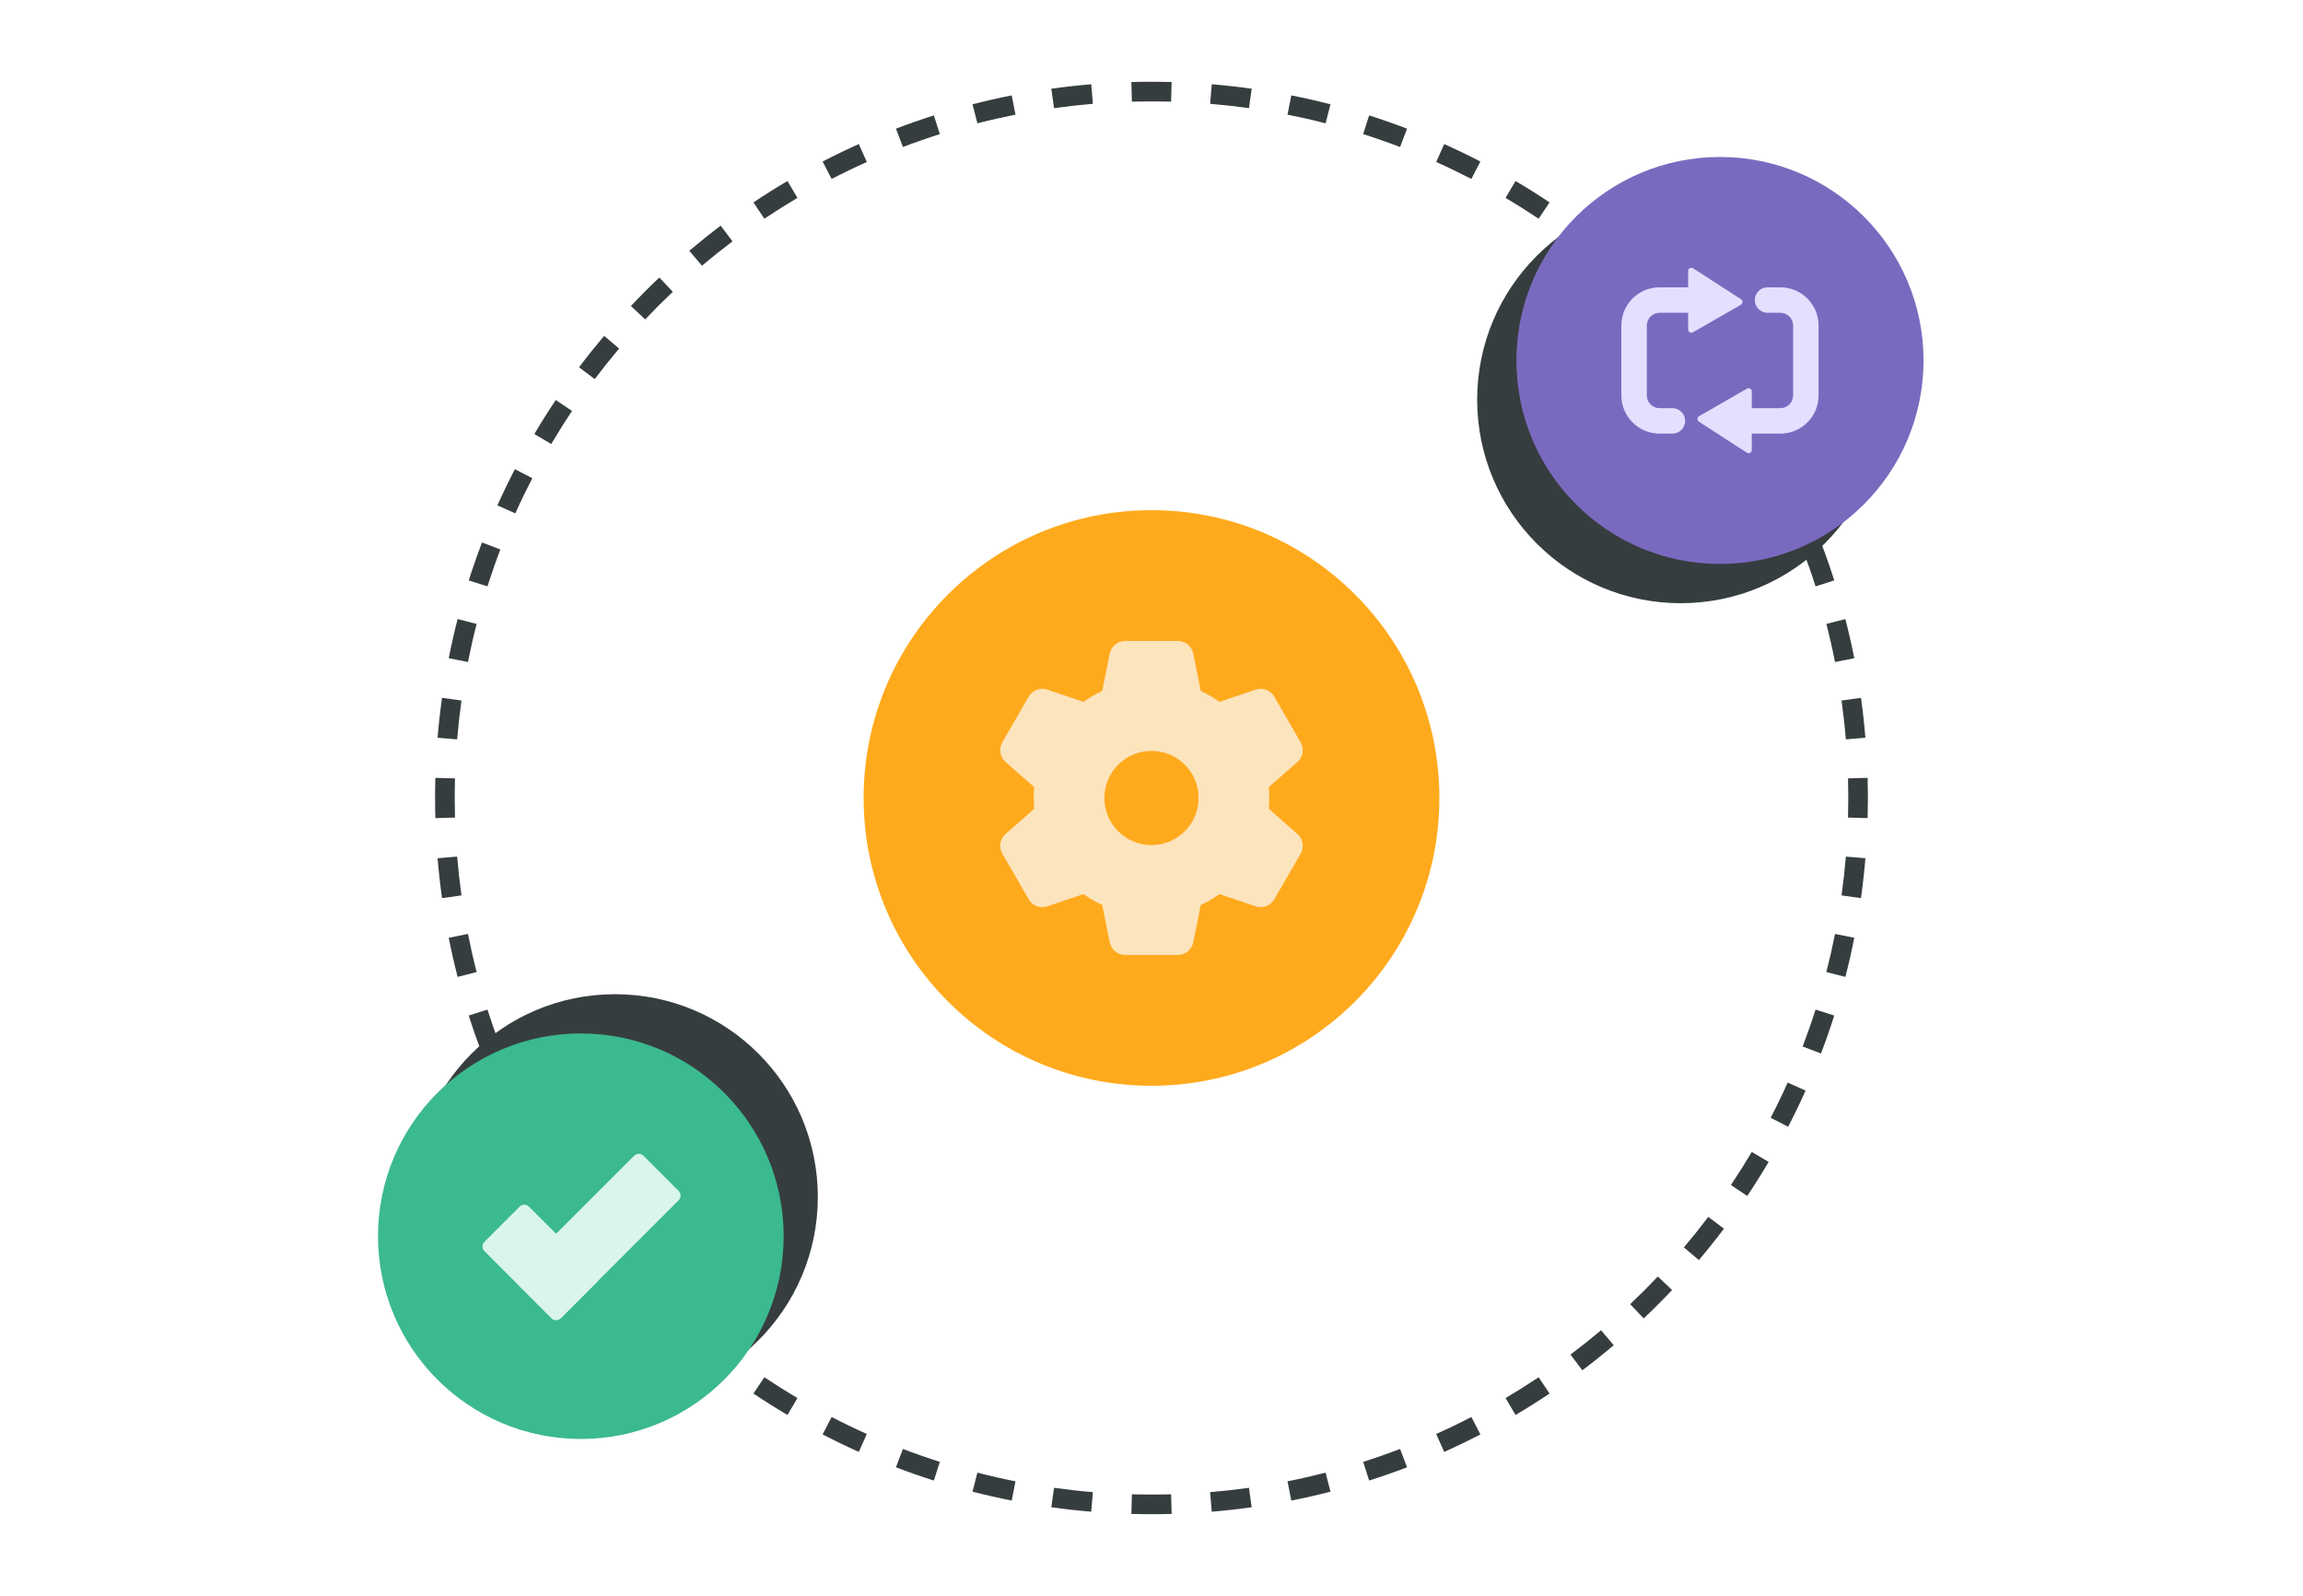 <svg width="352" height="244" viewBox="0 0 352 244" fill="none" xmlns="http://www.w3.org/2000/svg">
<path fill-rule="evenodd" clip-rule="evenodd" d="M172.921 12.543C173.944 12.514 174.97 12.5 176 12.5C177.03 12.5 178.056 12.514 179.079 12.543L178.996 15.541C178.001 15.514 177.002 15.5 176 15.5C174.998 15.5 173.999 15.514 173.004 15.541L172.921 12.543ZM160.687 13.562C162.704 13.28 164.739 13.053 166.79 12.882L167.039 15.872C165.044 16.038 163.065 16.259 161.103 16.534L160.687 13.562ZM185.21 12.882C187.261 13.053 189.296 13.28 191.313 13.562L190.897 16.534C188.935 16.259 186.956 16.038 184.961 15.872L185.21 12.882ZM148.643 15.945C150.618 15.437 152.615 14.983 154.631 14.584L155.214 17.527C153.253 17.915 151.311 18.357 149.39 18.851L148.643 15.945ZM197.369 14.584C199.385 14.983 201.382 15.437 203.357 15.945L202.61 18.851C200.689 18.357 198.747 17.915 196.786 17.527L197.369 14.584ZM136.937 19.673C138.846 18.944 140.779 18.267 142.737 17.644L143.647 20.503C141.744 21.109 139.863 21.767 138.008 22.476L136.937 19.673ZM209.263 17.644C211.221 18.267 213.154 18.944 215.063 19.673L213.992 22.476C212.137 21.767 210.256 21.109 208.353 20.503L209.263 17.644ZM125.73 24.696C127.545 23.756 129.39 22.866 131.263 22.027L132.489 24.764C130.668 25.58 128.874 26.446 127.109 27.36L125.73 24.696ZM220.737 22.027C222.61 22.866 224.455 23.756 226.27 24.696L224.891 27.36C223.126 26.446 221.332 25.58 219.511 24.764L220.737 22.027ZM115.159 30.945C116.859 29.807 118.592 28.715 120.357 27.672L121.883 30.254C120.167 31.269 118.481 32.331 116.828 33.437L115.159 30.945ZM231.643 27.672C233.408 28.715 235.141 29.807 236.841 30.945L235.172 33.437C233.519 32.331 231.833 31.269 230.117 30.254L231.643 27.672ZM105.352 38.336C106.915 37.015 108.516 35.737 110.152 34.503L111.958 36.899C110.366 38.099 108.809 39.342 107.289 40.627L105.352 38.336ZM241.848 34.503C243.484 35.737 245.085 37.015 246.648 38.336L244.711 40.627C243.191 39.342 241.634 38.099 240.042 36.899L241.848 34.503ZM96.43 46.774C97.838 45.286 99.286 43.837 100.774 42.431L102.835 44.61C101.388 45.979 99.979 47.388 98.61 48.835L96.43 46.774ZM251.226 42.431C252.714 43.838 254.162 45.286 255.57 46.774L253.39 48.835C252.021 47.388 250.612 45.979 249.165 44.61L251.226 42.431ZM88.503 56.152C89.737 54.516 91.015 52.915 92.336 51.352L94.627 53.289C93.342 54.809 92.099 56.366 90.899 57.958L88.503 56.152ZM259.664 51.352C260.985 52.915 262.263 54.516 263.497 56.152L261.101 57.958C259.901 56.366 258.658 54.809 257.373 53.289L259.664 51.352ZM81.672 66.357C82.715 64.592 83.807 62.858 84.945 61.159L87.437 62.828C86.331 64.481 85.269 66.167 84.254 67.883L81.672 66.357ZM267.056 61.159C268.193 62.858 269.285 64.592 270.328 66.357L267.746 67.883C266.731 66.167 265.669 64.481 264.563 62.828L267.056 61.159ZM76.027 77.263C76.866 75.39 77.756 73.545 78.696 71.73L81.36 73.109C80.446 74.874 79.58 76.668 78.764 78.49L76.027 77.263ZM273.304 71.73C274.244 73.545 275.134 75.39 275.973 77.263L273.236 78.49C272.42 76.668 271.554 74.874 270.64 73.109L273.304 71.73ZM71.644 88.737C72.267 86.779 72.944 84.846 73.673 82.938L76.476 84.008C75.767 85.863 75.109 87.744 74.502 89.647L71.644 88.737ZM278.327 82.938C279.056 84.846 279.733 86.779 280.356 88.737L277.498 89.647C276.891 87.744 276.233 85.864 275.524 84.008L278.327 82.938ZM68.584 100.631C68.983 98.615 69.437 96.618 69.945 94.643L72.851 95.39C72.357 97.311 71.915 99.253 71.527 101.214L68.584 100.631ZM282.055 94.643C282.563 96.618 283.017 98.615 283.416 100.631L280.473 101.214C280.085 99.253 279.643 97.311 279.149 95.39L282.055 94.643ZM66.882 112.79C67.053 110.739 67.28 108.704 67.562 106.687L70.534 107.103C70.259 109.065 70.038 111.044 69.872 113.039L66.882 112.79ZM284.438 106.687C284.72 108.704 284.947 110.739 285.118 112.79L282.128 113.039C281.962 111.044 281.741 109.065 281.467 107.103L284.438 106.687ZM66.5 122C66.5 120.97 66.514 119.944 66.543 118.921L69.541 119.004C69.514 119.999 69.5 120.998 69.5 122C69.5 123.002 69.514 124.001 69.541 124.996L66.543 125.079C66.514 124.056 66.5 123.03 66.5 122ZM285.458 118.921C285.486 119.944 285.5 120.97 285.5 122C285.5 123.03 285.486 124.056 285.458 125.079L282.459 124.996C282.486 124.001 282.5 123.002 282.5 122C282.5 120.998 282.486 119.999 282.459 119.004L285.458 118.921ZM67.562 137.313C67.28 135.296 67.053 133.261 66.882 131.21L69.872 130.961C70.038 132.956 70.259 134.935 70.534 136.897L67.562 137.313ZM285.118 131.21C284.947 133.261 284.72 135.296 284.438 137.313L281.467 136.897C281.741 134.935 281.962 132.956 282.128 130.961L285.118 131.21ZM69.945 149.357C69.437 147.382 68.983 145.385 68.584 143.369L71.527 142.786C71.915 144.747 72.357 146.689 72.851 148.61L69.945 149.357ZM283.416 143.369C283.017 145.385 282.563 147.382 282.055 149.357L279.149 148.61C279.643 146.689 280.085 144.747 280.473 142.786L283.416 143.369ZM73.673 161.063C72.944 159.154 72.267 157.221 71.644 155.263L74.502 154.353C75.109 156.256 75.767 158.137 76.476 159.992L73.673 161.063ZM280.356 155.263C279.733 157.221 279.056 159.154 278.327 161.063L275.524 159.992C276.233 158.137 276.891 156.256 277.498 154.353L280.356 155.263ZM78.696 172.27C77.756 170.455 76.866 168.61 76.027 166.737L78.764 165.511C79.58 167.332 80.446 169.126 81.36 170.891L78.696 172.27ZM275.973 166.737C275.134 168.61 274.244 170.455 273.304 172.27L270.64 170.891C271.554 169.126 272.42 167.332 273.236 165.511L275.973 166.737ZM84.945 182.841C83.807 181.141 82.715 179.408 81.672 177.643L84.254 176.117C85.269 177.833 86.331 179.519 87.437 181.172L84.945 182.841ZM270.328 177.643C269.285 179.408 268.193 181.141 267.056 182.841L264.563 181.172C265.669 179.519 266.731 177.833 267.746 176.117L270.328 177.643ZM92.336 192.648C91.015 191.085 89.737 189.484 88.503 187.848L90.899 186.042C92.099 187.634 93.342 189.191 94.627 190.711L92.336 192.648ZM263.497 187.848C262.263 189.484 260.985 191.085 259.664 192.648L257.373 190.711C258.658 189.191 259.901 187.634 261.101 186.042L263.497 187.848ZM100.774 201.569C99.286 200.162 97.838 198.714 96.43 197.226L98.61 195.165C99.979 196.612 101.388 198.021 102.835 199.39L100.774 201.569ZM255.569 197.226C254.162 198.714 252.714 200.162 251.226 201.57L249.165 199.39C250.612 198.021 252.021 196.612 253.39 195.165L255.569 197.226ZM110.152 209.497C108.516 208.263 106.915 206.985 105.352 205.664L107.289 203.373C108.809 204.658 110.366 205.901 111.958 207.101L110.152 209.497ZM246.648 205.664C245.085 206.985 243.484 208.263 241.848 209.497L240.042 207.101C241.634 205.901 243.191 204.658 244.711 203.373L246.648 205.664ZM120.357 216.328C118.592 215.285 116.858 214.193 115.159 213.056L116.828 210.563C118.481 211.669 120.167 212.731 121.883 213.746L120.357 216.328ZM236.841 213.056C235.141 214.193 233.408 215.285 231.643 216.328L230.117 213.746C231.833 212.731 233.519 211.669 235.172 210.563L236.841 213.056ZM131.263 221.973C129.39 221.134 127.545 220.244 125.73 219.304L127.109 216.64C128.874 217.554 130.668 218.42 132.489 219.236L131.263 221.973ZM226.27 219.304C224.455 220.244 222.61 221.134 220.737 221.973L219.511 219.236C221.332 218.42 223.126 217.554 224.891 216.64L226.27 219.304ZM142.737 226.356C140.779 225.733 138.846 225.056 136.937 224.327L138.008 221.524C139.863 222.233 141.744 222.891 143.647 223.498L142.737 226.356ZM215.063 224.327C213.154 225.056 211.221 225.733 209.263 226.356L208.353 223.498C210.256 222.891 212.137 222.233 213.992 221.524L215.063 224.327ZM154.631 229.416C152.615 229.017 150.618 228.563 148.643 228.055L149.39 225.149C151.311 225.643 153.253 226.085 155.214 226.473L154.631 229.416ZM203.357 228.055C201.382 228.563 199.385 229.017 197.369 229.416L196.786 226.473C198.747 226.085 200.689 225.643 202.61 225.149L203.357 228.055ZM166.79 231.118C164.739 230.947 162.704 230.72 160.687 230.438L161.103 227.467C163.065 227.741 165.044 227.962 167.039 228.128L166.79 231.118ZM191.313 230.438C189.296 230.72 187.261 230.947 185.21 231.118L184.961 228.128C186.956 227.962 188.935 227.741 190.897 227.467L191.313 230.438ZM176 231.5C174.97 231.5 173.944 231.486 172.921 231.458L173.004 228.459C173.999 228.486 174.998 228.5 176 228.5C177.002 228.5 178.001 228.486 178.996 228.459L179.079 231.458C178.056 231.486 177.03 231.5 176 231.5Z" fill="#363D3F"/>
<path d="M125 183C125 200.121 111.121 214 94 214C76.879 214 63 200.121 63 183C63 165.879 76.879 152 94 152C111.121 152 125 165.879 125 183Z" fill="#363D3F"/>
<path d="M119.777 189C119.777 206.121 105.898 220 88.777 220C71.656 220 57.777 206.121 57.777 189C57.777 171.879 71.656 158 88.777 158C105.898 158 119.777 171.879 119.777 189Z" fill="#3BB98F"/>
<g clip-path="url(#clip0_248_32907)">
<path d="M78.901 196.138C78.51 195.747 78.51 195.113 78.901 194.722L96.929 176.693C97.32 176.302 97.955 176.302 98.346 176.693L103.735 182.083C104.126 182.474 104.126 183.108 103.735 183.499L85.707 201.527C85.316 201.918 84.682 201.918 84.29 201.527L78.901 196.138Z" fill="#D9F5EC"/>
<path d="M74.04 191.277C73.649 190.885 73.649 190.251 74.04 189.86L79.429 184.471C79.82 184.08 80.455 184.08 80.846 184.471L91.096 194.721C91.487 195.112 91.487 195.747 91.096 196.138L85.707 201.527C85.316 201.918 84.682 201.918 84.29 201.527L74.04 191.277Z" fill="#D9F5EC"/>
</g>
<path d="M132 122C132 97.7 151.699 78 176 78C200.301 78 220 97.7 220 122C220 146.301 200.301 166 176 166C151.699 166 132 146.301 132 122Z" fill="#FFAA1D"/>
<g clip-path="url(#clip1_248_32907)">
<path d="M165.294 121.529L169.614 99.929C169.839 98.808 170.824 98 171.968 98H180.032C181.177 98 182.162 98.808 182.386 99.929L186.706 121.529C186.768 121.84 186.768 122.16 186.706 122.471L182.386 144.071C182.162 145.192 181.177 146 180.032 146H171.968C170.824 146 169.839 145.192 169.614 144.071L165.294 122.471C165.232 122.16 165.232 121.84 165.294 121.529Z" fill="#FCE4BD"/>
<path d="M171.055 112.493L191.921 105.434C193.004 105.067 194.196 105.516 194.768 106.507L198.801 113.492C199.373 114.482 199.166 115.739 198.307 116.494L181.76 131.036C181.522 131.245 181.245 131.405 180.945 131.506L160.079 138.565C158.995 138.932 157.803 138.482 157.231 137.492L153.199 130.507C152.627 129.516 152.834 128.26 153.693 127.504L170.239 112.963C170.477 112.754 170.754 112.594 171.055 112.493Z" fill="#FCE4BD"/>
<path d="M170.239 131.037L153.693 116.496C152.834 115.74 152.627 114.484 153.199 113.493L157.232 106.508C157.804 105.518 158.995 105.068 160.079 105.435L180.945 112.494C181.245 112.595 181.522 112.755 181.761 112.964L198.307 127.506C199.166 128.261 199.373 129.518 198.801 130.508L194.768 137.493C194.196 138.484 193.004 138.933 191.921 138.566L171.055 131.507C170.754 131.406 170.477 131.246 170.239 131.037Z" fill="#FCE4BD"/>
<path d="M194 122C194 131.941 185.941 140 176 140C166.059 140 158 131.941 158 122C158 112.059 166.059 104 176 104C185.941 104 194 112.059 194 122Z" fill="#FCE4BD"/>
<path d="M183.2 122.001C183.2 125.977 179.976 129.201 176 129.201C172.024 129.201 168.8 125.977 168.8 122.001C168.8 118.024 172.024 114.801 176 114.801C179.976 114.801 183.2 118.024 183.2 122.001Z" fill="#FFAA1D"/>
</g>
<path d="M288 61.111C288 78.293 274.071 92.222 256.888 92.222C239.706 92.222 225.777 78.293 225.777 61.111C225.777 43.929 239.706 30 256.888 30C274.071 30 288 43.929 288 61.111Z" fill="#363D3F"/>
<path d="M294 55.111C294 72.293 280.071 86.222 262.888 86.222C245.706 86.222 231.777 72.293 231.777 55.111C231.777 37.929 245.706 24 262.888 24C280.071 24 294 37.929 294 55.111Z" fill="#7A6ABF"/>
<g clip-path="url(#clip2_248_32907)">
<path d="M259.689 63.635L267.02 59.418C267.344 59.232 267.749 59.466 267.749 59.84L267.749 68.8C267.749 69.185 267.322 69.418 266.999 69.208L259.667 64.465C259.362 64.267 259.374 63.816 259.689 63.635Z" fill="#E5DFFF"/>
<path d="M266.086 46.586L258.755 50.802C258.431 50.989 258.026 50.755 258.026 50.381L258.026 41.42C258.026 41.035 258.453 40.803 258.777 41.012L266.108 45.756C266.413 45.954 266.401 46.404 266.086 46.586Z" fill="#E5DFFF"/>
<path fill-rule="evenodd" clip-rule="evenodd" d="M268.212 45.874C268.212 44.8 269.083 43.93 270.157 43.93H272.124C275.345 43.93 277.957 46.541 277.957 49.763V60.458C277.957 63.679 275.345 66.291 272.124 66.291H266.29C265.217 66.291 264.346 65.42 264.346 64.346C264.346 63.273 265.217 62.402 266.29 62.402H272.124C273.198 62.402 274.068 61.531 274.068 60.458V49.763C274.068 48.689 273.198 47.819 272.124 47.819H270.157C269.083 47.819 268.212 46.948 268.212 45.874Z" fill="#E5DFFF"/>
<path fill-rule="evenodd" clip-rule="evenodd" d="M257.563 64.347C257.563 65.421 256.692 66.291 255.618 66.291H253.651C250.43 66.291 247.818 63.679 247.818 60.458V49.763C247.818 46.542 250.43 43.93 253.651 43.93H259.485C260.559 43.93 261.429 44.8 261.429 45.874C261.429 46.948 260.559 47.819 259.485 47.819H253.651C252.578 47.819 251.707 48.689 251.707 49.763V60.458C251.707 61.532 252.578 62.402 253.651 62.402H255.618C256.692 62.402 257.563 63.273 257.563 64.347Z" fill="#E5DFFF"/>
</g>
<defs>
<clipPath id="clip0_248_32907">
<rect width="31.111" height="31.111" fill="white" transform="translate(73.332 173.555)"/>
</clipPath>
<clipPath id="clip1_248_32907">
<rect width="48" height="48" fill="white" transform="translate(152 98)"/>
</clipPath>
<clipPath id="clip2_248_32907">
<rect width="31.111" height="31.111" fill="white" transform="translate(247.332 39.555)"/>
</clipPath>
</defs>
</svg>
